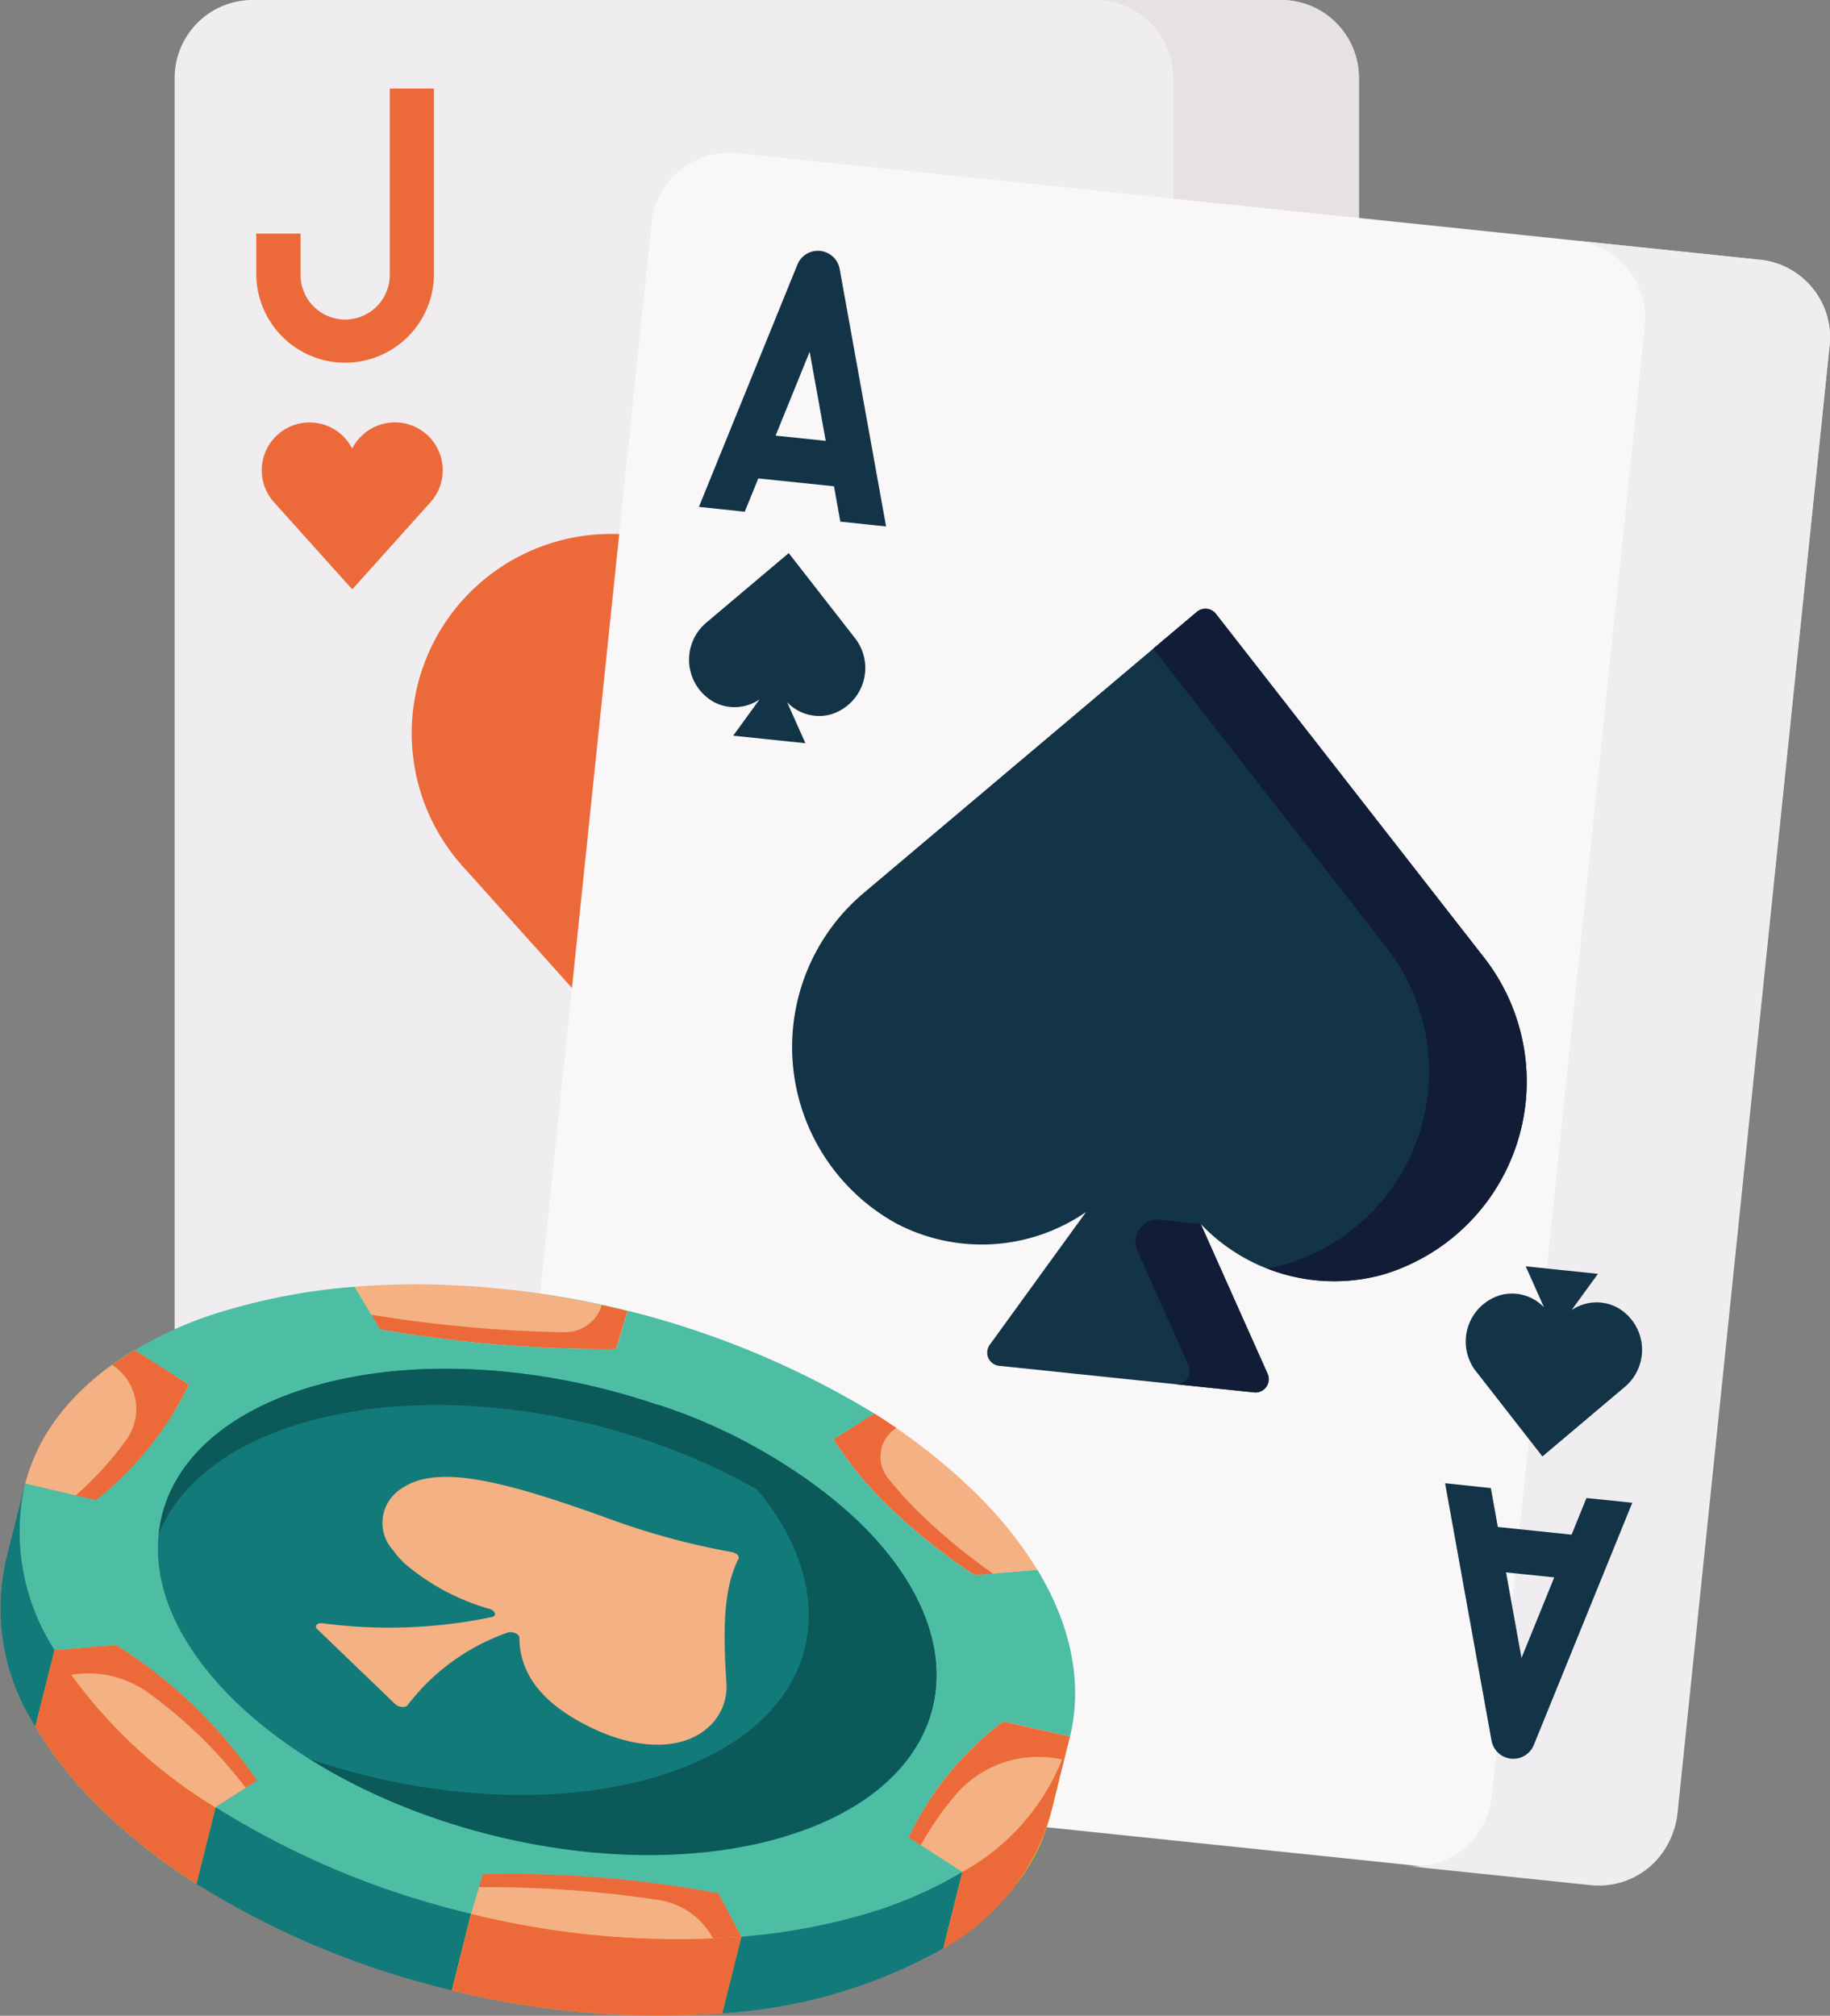 <svg id="Group_39252" data-name="Group 39252" xmlns="http://www.w3.org/2000/svg" xmlns:xlink="http://www.w3.org/1999/xlink" width="75.526" height="83.19" viewBox="0 0 75.526 83.19">
  <rect x="0" y="0" width="75.526" height="83.19" fill="#808080" stroke="none"/>
  <defs>
    <clipPath id="clip-path">
      <rect id="Rectangle_9910" data-name="Rectangle 9910" width="75.526" height="83.191" fill="none"/>
    </clipPath>
  </defs>
  <g id="Group_39251" data-name="Group 39251" transform="translate(0 0)" clip-path="url(#clip-path)">
    <path id="Path_18028" data-name="Path 18028" d="M31.576,59.095a3.041,3.041,0,0,1,3.038-3.038H52.761V3.219A3.217,3.217,0,0,0,49.541,0H7.1A3.219,3.219,0,0,0,3.884,3.219V64.172A3.22,3.22,0,0,0,7.1,67.391H31.576Z" transform="translate(3.323 -0.001)" fill="#efedef"/>
    <path id="Path_18029" data-name="Path 18029" d="M27.582,3.219V20.8H35.24V3.219A3.22,3.22,0,0,0,32.021,0H24.363a3.22,3.22,0,0,1,3.219,3.219" transform="translate(20.843 -0.001)" fill="#e5e1e5"/>
    <path id="Path_18030" data-name="Path 18030" d="M9.368,13.285A3.671,3.671,0,0,1,5.7,9.618V7.956H7.527V9.618a1.841,1.841,0,1,0,3.681,0V1.97h1.826V9.618A3.671,3.671,0,0,1,9.368,13.285Z" transform="translate(4.877 1.685)" fill="#ec6a3a"/>
    <path id="Path_18031" data-name="Path 18031" d="M32.707,11.9a8.219,8.219,0,0,0-7.99,4.483,8.223,8.223,0,1,0-13.354,9.318L24.048,39.832a.9.9,0,0,0,1.34,0L38.072,25.706a8.222,8.222,0,0,0-5.364-13.8Z" transform="translate(7.834 10.162)" fill="#ec6a3a"/>
    <path id="Path_18032" data-name="Path 18032" d="M34.378,19.538a8.225,8.225,0,0,0-11.013-7.166A8.223,8.223,0,0,1,26.576,25.7L16.029,37.452l2.138,2.381a.9.9,0,0,0,1.34,0L32.193,25.706A8.206,8.206,0,0,0,34.378,19.538Z" transform="translate(13.713 10.162)" fill="#fd4755"/>
    <path id="Path_18033" data-name="Path 18033" d="M11.319,9.395a1.976,1.976,0,0,0-1.763,1.082A1.974,1.974,0,1,0,6.35,12.715l3.208,3.572,3.206-3.572a1.975,1.975,0,0,0-1.445-3.32Z" transform="translate(4.98 8.037)" fill="#ec6a3a"/>
    <path id="Path_18034" data-name="Path 18034" d="M66.027,11.348a3.219,3.219,0,0,0-2.869-3.535l-42.21-4.4a3.222,3.222,0,0,0-3.537,2.869L11.1,66.911a3.219,3.219,0,0,0,2.869,3.535l42.182,4.392a3.281,3.281,0,0,0,3.6-2.928Z" transform="translate(9.482 2.908)" fill="#f9f7f8"/>
    <path id="Path_18035" data-name="Path 18035" d="M45.883,6.144,38.26,5.35a3.217,3.217,0,0,1,2.883,3.188l-.007-.007a3.347,3.347,0,0,1-.013.408L34.816,69.511a3.117,3.117,0,0,1-.071.4l.009-.006a3.217,3.217,0,0,1-3.479,2.525l7.623.794a3.222,3.222,0,0,0,3.537-2.869l.681-6.543L48.07,16.222l.681-6.543a3.219,3.219,0,0,0-2.869-3.535" transform="translate(26.758 4.576)" fill="#efedef"/>
    <path id="Path_18036" data-name="Path 18036" d="M46.186,27.95l-11.079-14.2a.548.548,0,0,0-.785-.082L20.557,25.281a8.316,8.316,0,0,0,1.375,13.636,7.584,7.584,0,0,0,7.815-.481l-3.975,5.481a.549.549,0,0,0,.388.867L36.683,45.88a.547.547,0,0,0,.557-.768l-2.759-6.181a7.59,7.59,0,0,0,7.55,2.08A8.317,8.317,0,0,0,46.186,27.95" transform="translate(15.075 11.583)" fill="#133347"/>
    <path id="Path_18037" data-name="Path 18037" d="M39.313,27.95l-11.079-14.2a.548.548,0,0,0-.785-.082l-1.8,1.516L35.285,27.53a8.317,8.317,0,0,1-4.155,13.061,7.554,7.554,0,0,1-.787.171,7.5,7.5,0,0,0,4.815.249A8.317,8.317,0,0,0,39.313,27.95Z" transform="translate(21.947 11.583)" fill="#111c36"/>
    <path id="Path_18038" data-name="Path 18038" d="M30.709,33.488l-2.759-6.181-1.687-.176a.913.913,0,0,0-.928,1.28l2.115,4.737a.548.548,0,0,1-.557.768l3.258.34a.548.548,0,0,0,.557-.768" transform="translate(21.606 23.207)" fill="#111c36"/>
    <path id="Path_18039" data-name="Path 18039" d="M22.185,15.822,19.44,12.3l-3.41,2.878a2,2,0,0,0,.33,3.273,1.823,1.823,0,0,0,1.878-.115l-1.089,1.5,2.98.31-.755-1.692a1.825,1.825,0,0,0,1.813.5A2,2,0,0,0,22.185,15.822Z" transform="translate(13.111 10.526)" fill="#133347"/>
    <path id="Path_18040" data-name="Path 18040" d="M21.382,16.755l1.889.2L21.355,6.329a.913.913,0,0,0-1.744-.182l-4.065,10,1.891.2.559-1.375,3.125.325Zm-2.672-3.548,1.406-3.461.664,3.676Z" transform="translate(13.299 4.772)" fill="#133347"/>
    <path id="Path_18041" data-name="Path 18041" d="M33.021,32.494l2.744,3.518,3.41-2.878a2,2,0,0,0-.33-3.273,1.823,1.823,0,0,0-1.878.115l1.089-1.5-2.98-.31.755,1.692a1.825,1.825,0,0,0-1.813-.5,2,2,0,0,0-1,3.136" transform="translate(27.892 24.095)" fill="#133347"/>
    <path id="Path_18042" data-name="Path 18042" d="M37.977,33.6l-.614,1.512-3.043-.317-.289-1.605-1.889-.2,1.917,10.623a.914.914,0,0,0,1.744.182l4.065-10Zm-2.681,6.6-.638-3.531,1.989.206Z" transform="translate(27.498 28.223)" fill="#133347"/>
    <path id="Path_18043" data-name="Path 18043" d="M19.158,29.667l-.481,1.572a54.568,54.568,0,0,1-9.738-.815L7.884,28.665a32.169,32.169,0,0,1,4.065-.063l.51.028.032,0,.213.015.041,0,.221.017c.028,0,.058,0,.085.007.045,0,.089.006.134.009l.108.009.095.009c.08.006.158.013.238.02l.054.006a37.551,37.551,0,0,1,5.479.941" transform="translate(6.745 24.438)" fill="#f4b183"/>
    <path id="Path_18044" data-name="Path 18044" d="M18.837,29.275l-.479,1.568a54.254,54.254,0,0,1-9.74-.811l-.362-.607a54.651,54.651,0,0,0,7.97.724,1.59,1.59,0,0,0,1.551-1.123c.356.08.707.161,1.06.249" transform="translate(7.064 24.832)" fill="#ec6a3a"/>
    <path id="Path_18045" data-name="Path 18045" d="M11.4,28.694l-.035,0,.035,0" transform="translate(9.724 24.544)" fill="#6fcc01"/>
    <path id="Path_18046" data-name="Path 18046" d="M11.5,28.7l-.284-.032.284.032" transform="translate(9.592 24.53)" fill="#6fcc01"/>
    <path id="Path_18047" data-name="Path 18047" d="M11.328,28.684c-.108-.011-.213-.022-.321-.032.108.009.213.02.321.032" transform="translate(9.417 24.512)" fill="#6fcc01"/>
    <path id="Path_18048" data-name="Path 18048" d="M20.587,31.438,19.8,34.6,18.11,35.667l.79-3.16Z" transform="translate(15.494 26.895)" fill="#6fcc01"/>
    <path id="Path_18049" data-name="Path 18049" d="M24.636,34.913l-.79,3.158-2.6.225.79-3.16Z" transform="translate(18.18 29.869)" fill="#c8c0b3"/>
    <path id="Path_18050" data-name="Path 18050" d="M24.2,34.518c.05.048.1.1.148.145l.033.032.147.147c.058.056.1.106.15.154l.017.017a16.222,16.222,0,0,1,2.256,2.874l-2.6.225a25.109,25.109,0,0,1-3.436-2.726,15.465,15.465,0,0,1-2.388-2.878l1.687-1.069a25.175,25.175,0,0,1,3.459,2.594l.019.015c.108.1.213.195.319.3l.035.033c.05.046.1.095.15.143" transform="translate(15.858 26.895)" fill="#f4b183"/>
    <path id="Path_18051" data-name="Path 18051" d="M25.122,38.048l-.761.063a24.751,24.751,0,0,1-3.436-2.728,15.179,15.179,0,0,1-2.388-2.878l1.685-1.069c.31.195.616.4.913.6a1.409,1.409,0,0,0-.349,2.069,17.294,17.294,0,0,0,1.479,1.607,24.312,24.312,0,0,0,2.858,2.334" transform="translate(15.859 26.895)" fill="#ec6a3a"/>
    <path id="Path_18052" data-name="Path 18052" d="M24.726,37.618l-.79,3.158A24.963,24.963,0,0,1,20.5,38.052a15.393,15.393,0,0,1-2.388-2.878l.79-3.16a15.452,15.452,0,0,0,2.386,2.878,24.963,24.963,0,0,0,3.438,2.726" transform="translate(15.495 27.388)" fill="#c8c0b3"/>
    <path id="Path_18053" data-name="Path 18053" d="M2.12,30.7c-.045.037-.087.076-.132.113.045-.037.087-.076.132-.113" transform="translate(1.701 26.261)" fill="#6fcc01"/>
    <path id="Path_18054" data-name="Path 18054" d="M7.32,31.45a13.62,13.62,0,0,1-3.845,4.78L.56,35.542a7.759,7.759,0,0,1,1.254-2.629c.061-.085.124-.167.187-.249l.024-.032c.024-.03.048-.061.074-.091l.033-.043c.022-.028.046-.056.069-.082l.046-.056.045-.052.1-.113.024-.026.067-.072.019-.022a11.468,11.468,0,0,1,2.575-2.049Z" transform="translate(0.479 25.688)" fill="#f4b183"/>
    <path id="Path_18055" data-name="Path 18055" d="M6.36,31.45a13.661,13.661,0,0,1-3.847,4.778l-.829-.2a13.883,13.883,0,0,0,2.093-2.3,2.168,2.168,0,0,0-.6-3.091c.291-.212.607-.417.933-.61Z" transform="translate(1.441 25.688)" fill="#ec6a3a"/>
    <path id="Path_18056" data-name="Path 18056" d="M22.843,43.922l.79-3.158a7.8,7.8,0,0,0,.883-1.941c-.739,2.954-.844,3.782-1.674,5.1" transform="translate(19.543 33.214)" fill="#6fcc01"/>
    <path id="Path_18057" data-name="Path 18057" d="M22.8,42.288l-.79,3.158-2.219-1.421.79-3.158Z" transform="translate(16.928 34.962)" fill="#c8c0b3"/>
    <path id="Path_18058" data-name="Path 18058" d="M.226,36.2l.79-3.158c-.221,1.818.742,3.613,1.238,6.786l-.79,3.158A8.986,8.986,0,0,1,.226,36.2" transform="translate(0 28.268)" fill="#137a7a"/>
    <path id="Path_18059" data-name="Path 18059" d="M25.983,41.632l-.79,3.158a21.241,21.241,0,0,1-9.131,2.678l.79-3.158c2.742-.924,6-1.863,9.131-2.678" transform="translate(13.741 35.617)" fill="#137a7a"/>
    <path id="Path_18060" data-name="Path 18060" d="M5.191,40.181,4.4,43.339l-.03.033.79-3.158Z" transform="translate(3.739 34.375)" fill="#c8c0b3"/>
    <path id="Path_18061" data-name="Path 18061" d="M9.938,42.188c-.059.037-1.8,1.136-1.685,1.067l-.03.033-.79,3.156a24.065,24.065,0,0,1-3.8-2.963A16.38,16.38,0,0,1,.788,39.952L1.58,36.8l2.537-.208a19.669,19.669,0,0,1,5.821,5.6" transform="translate(0.674 31.301)" fill="#fec226"/>
    <path id="Path_18062" data-name="Path 18062" d="M5.6,37.928c-.573-.451-1.188-.9-1.848-1.338L1.215,36.8l2.54-.212c.659.44,1.275.885,1.846,1.342" transform="translate(1.039 31.3)" fill="#fec226"/>
    <path id="Path_18063" data-name="Path 18063" d="M8.225,43.193l-.79,3.158a24.444,24.444,0,0,1-3.8-2.963A16.436,16.436,0,0,1,.788,39.859l.79-3.16a20.382,20.382,0,0,0,6.647,6.494" transform="translate(0.674 31.396)" fill="#ec6a3a"/>
    <path id="Path_18064" data-name="Path 18064" d="M9.575,42.187,7.89,43.256l-.03.033a20.382,20.382,0,0,1-6.647-6.494l2.538-.208a19.811,19.811,0,0,1,5.823,5.6" transform="translate(1.039 31.301)" fill="#f4b183"/>
    <path id="Path_18065" data-name="Path 18065" d="M9.574,42.19l-.466.3a19.358,19.358,0,0,0-4.077-3.969,4.272,4.272,0,0,0-3.156-.7c-.241-.338-.462-.681-.661-1.022l2.538-.21a19.73,19.73,0,0,1,5.821,5.6" transform="translate(1.039 31.3)" fill="#ec6a3a"/>
    <path id="Path_18066" data-name="Path 18066" d="M11.327,41.686l-.79,3.158-.486,1.631.79-3.158Z" transform="translate(8.598 35.663)" fill="#6fcc01"/>
    <path id="Path_18067" data-name="Path 18067" d="M15.7,44.587l-.79,3.158A35.084,35.084,0,0,1,4.37,43.357L5.16,40.2C8.432,41.407,12.1,42.86,15.7,44.587" transform="translate(3.739 34.391)" fill="#137a7a"/>
    <path id="Path_18068" data-name="Path 18068" d="M21.993,44.27l-.79,3.156a35.26,35.26,0,0,1-11.152-.943l.79-3.158.328-1.1h-.006l.163-.536q1.748-.039,3.557.05a46,46,0,0,1,6.171.737Z" transform="translate(8.599 35.656)" fill="#efae1d"/>
    <path id="Path_18069" data-name="Path 18069" d="M22,43.511l-.79,3.158a35.558,35.558,0,0,1-11.155-.944l.79-3.16A35.5,35.5,0,0,0,22,43.511" transform="translate(8.598 36.415)" fill="#ec6a3a"/>
    <path id="Path_18070" data-name="Path 18070" d="M20.691,42.477l.941,1.794a35.505,35.505,0,0,1-11.155-.946l.486-1.633a46.281,46.281,0,0,1,9.729.785" transform="translate(8.963 35.657)" fill="#f4b183"/>
    <path id="Path_18071" data-name="Path 18071" d="M21.48,44.273c-.388.032-.774.056-1.165.069a3.053,3.053,0,0,0-2.223-1.581,46.446,46.446,0,0,0-7.441-.533l.16-.538a46.4,46.4,0,0,1,9.729.787Z" transform="translate(9.112 35.656)" fill="#ec6a3a"/>
    <path id="Path_18072" data-name="Path 18072" d="M39.359,52.765a17.236,17.236,0,0,1-4.138,1.778,25.426,25.426,0,0,1-4.993.9l-.941-1.794a46.263,46.263,0,0,0-9.727-.785l-.486,1.631A35.04,35.04,0,0,1,8.535,50.1L10.25,49a19.84,19.84,0,0,0-5.823-5.6l-2.538.21A8.963,8.963,0,0,1,.672,36.743l2.919.69a13.62,13.62,0,0,0,3.845-4.78L5.192,31.23a12.715,12.715,0,0,0-1.4.967,15.7,15.7,0,0,1,5.422-2.672,25.34,25.34,0,0,1,5.056-.905l1.056,1.759a54.393,54.393,0,0,0,9.738.813l.481-1.572a38.445,38.445,0,0,0-4.78-.867,36.577,36.577,0,0,1,14.957,5.1L34.03,34.919a15.517,15.517,0,0,0,2.388,2.876,24.94,24.94,0,0,0,3.436,2.726l2.6-.215c1.971,3.258,2.039,6.518.36,9.187a7.749,7.749,0,0,0,.98-2.308l-2.754-.622a12.955,12.955,0,0,0-3.9,4.782Z" transform="translate(0.364 24.484)" fill="#4dbea3"/>
    <path id="Path_18073" data-name="Path 18073" d="M26.865,38.91l-.02.083c-.755,2.705-.722,3.748-1.753,5.385a.094.094,0,0,1-.019.032c0,.009-.156.241-.195.291a10.538,10.538,0,0,1-3.236,2.948l.79-3.156-1.72-1.106,0,.006-.5-.319a13,13,0,0,1,3.9-4.784Z" transform="translate(17.293 32.758)" fill="#efae1d"/>
    <path id="Path_18074" data-name="Path 18074" d="M26.864,38.911a9.206,9.206,0,0,1-4.433,5.581l-2.219-1.421a12.955,12.955,0,0,1,3.9-4.782Z" transform="translate(17.292 32.757)" fill="#f4b183"/>
    <path id="Path_18075" data-name="Path 18075" d="M26.864,38.911a7.284,7.284,0,0,1-.3.954,4.493,4.493,0,0,0-4.411,1.442,12.758,12.758,0,0,0-1.444,2.086l-.5-.319a12.928,12.928,0,0,1,3.9-4.784Z" transform="translate(17.292 32.757)" fill="#ec6a3a"/>
    <path id="Path_18076" data-name="Path 18076" d="M26.19,38.658l-.79,3.158a9.25,9.25,0,0,1-4.416,5.522l.79-3.16a9.24,9.24,0,0,0,4.416-5.52" transform="translate(17.952 33.072)" fill="#ec6a3a"/>
    <path id="Path_18077" data-name="Path 18077" d="M3.68,36.5c1.271-5.086,9.424-7.428,18.2-5.229s14.87,8.1,13.6,13.191-9.422,7.428-18.2,5.229S2.407,41.584,3.68,36.5" transform="translate(3.004 26.044)" fill="#137a7a"/>
    <path id="Path_18078" data-name="Path 18078" d="M26.361,49.1c-5.9,1.724-13.881.282-19.47-3.227,4.711,1.6,9.988,1.985,14.206.755,8.543-2.494,8.448-10.207.111-15.4a22.458,22.458,0,0,1,8.3,4.815c5.346,5.138,3.937,10.985-3.149,13.052" transform="translate(5.895 26.723)" fill="#0c595a"/>
    <path id="Path_18079" data-name="Path 18079" d="M35.225,45.184c.23-2.188-.805-4.643-3.21-6.953C26.675,33.089,16.6,30.6,9.513,32.67c-3.147.918-5.173,2.585-5.984,4.605.275-2.685,2.457-4.965,6.355-6.1,7.083-2.073,17.162.419,22.5,5.561,2.969,2.856,3.856,5.928,2.839,8.452" transform="translate(3.019 26.042)" fill="#0c595a"/>
    <path id="Path_18080" data-name="Path 18080" d="M24.468,36.226c-.648,1.251-.636,3.063-.5,5.142.111,1.791-1.882,3.414-5.231,1.989-1.753-.772-3.307-1.959-3.314-3.872,0-.163-.317-.278-.494-.208a8.867,8.867,0,0,0-4.117,2.989c-.087.117-.369.1-.512-.039L7.089,39.139c-.143-.139-.017-.276.219-.25a20.764,20.764,0,0,0,6.973-.256c.156-.033.169-.15.074-.243A.39.39,0,0,0,14.2,38.3a9.366,9.366,0,0,1-3.52-1.883,3.926,3.926,0,0,1-.477-.551,1.667,1.667,0,0,1,.276-2.483c1.445-1.082,4.125-.455,8.808,1.252A30.357,30.357,0,0,0,24.2,35.953c.15.03.33.152.263.273" transform="translate(6.013 28.103)" fill="#f4b183"/>
  </g>
</svg>
